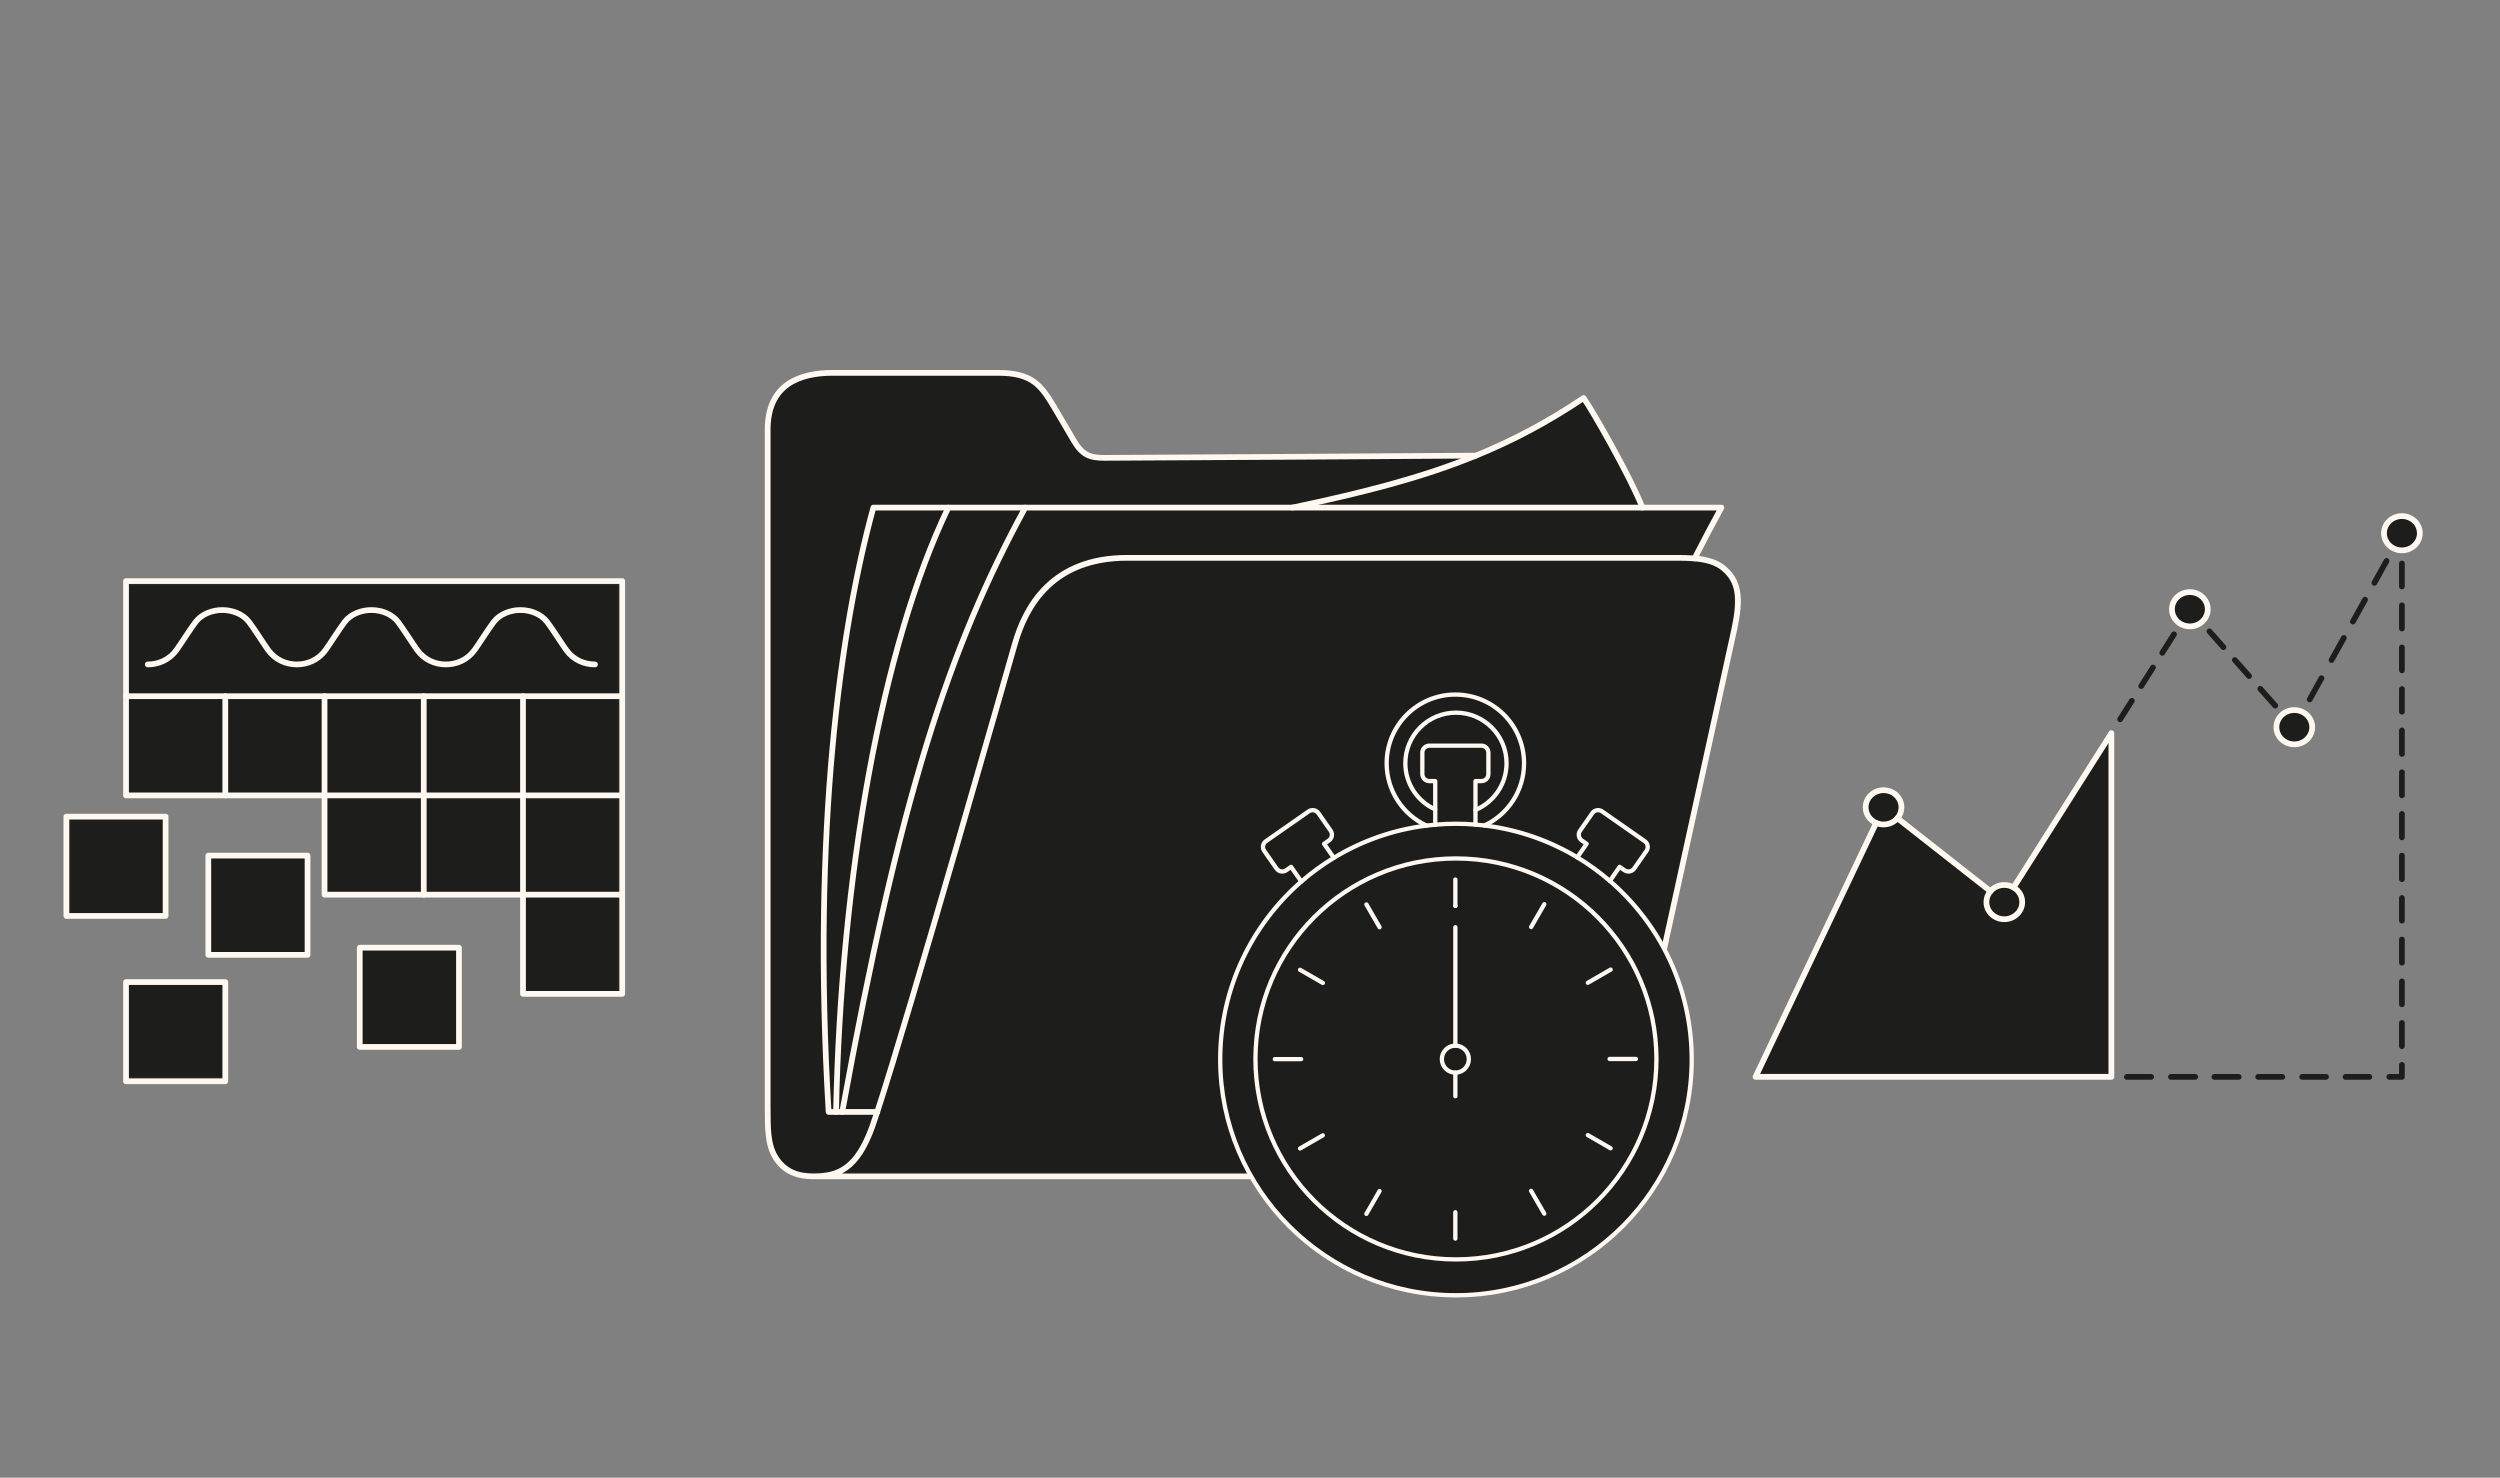 <svg width="582" height="344" viewBox="0 0 582 344" fill="none" xmlns="http://www.w3.org/2000/svg">
<rect x="0" y="0" width="582" height="344" fill="#808080" stroke="none"/>
<g clip-path="url(#clip0_52_8032)">
<g clip-path="url(#clip1_52_8032)">
<mask id="mask0_52_8032" style="mask-type:luminance" maskUnits="userSpaceOnUse" x="10" y="122" width="143" height="143">
<path d="M10 122H153V265H10V122Z" fill="white"/>
</mask>
<g mask="url(#mask0_52_8032)">
<mask id="mask1_52_8032" style="mask-type:luminance" maskUnits="userSpaceOnUse" x="15" y="135" width="130" height="117">
<path d="M15.45 135.28H144.855V251.723H15.45V135.28Z" fill="white"/>
</mask>
<g mask="url(#mask1_52_8032)">
<path d="M144.855 231.378H121.754V208.276H144.855V231.378Z" fill="#1D1E1C"/>
<path d="M144.855 208.276H121.754V185.175H144.855V208.276Z" fill="#1D1E1C"/>
<path d="M144.855 185.175H121.754V162.073H144.855V185.175Z" fill="#1D1E1C"/>
<path d="M144.856 135.279V162.073H121.754H98.652H75.551H52.449H29.34V135.279H144.856Z" fill="#1D1E1C"/>
<path d="M121.754 208.276H98.652V185.175H121.754V208.276Z" fill="#1D1E1C"/>
<path d="M121.754 185.175H98.652V162.073H121.754V185.175Z" fill="#1D1E1C"/>
<path d="M106.848 243.724H83.747V220.623H106.848V243.724Z" fill="#1D1E1C"/>
<path d="M98.652 208.276H75.55V185.175H98.652V208.276Z" fill="#1D1E1C"/>
<path d="M98.652 185.175H75.55V162.073H98.652V185.175Z" fill="#1D1E1C"/>
<path d="M75.55 185.175H52.449V162.073H75.55V185.175Z" fill="#1D1E1C"/>
<path d="M71.597 222.288H48.495V199.186H71.597V222.288Z" fill="#1D1E1C"/>
<path d="M52.449 251.723H29.339V228.622H52.449V251.723Z" fill="#1D1E1C"/>
<path d="M52.449 185.175H29.339V162.073H52.449V185.175Z" fill="#1D1E1C"/>
<path d="M38.552 213.223H15.45V190.113H38.552V213.223Z" fill="#1D1E1C"/>
</g>
</g>
<path d="M144.856 162.073H121.754H98.652H75.551H52.449H29.34V135.28H144.856V162.073Z" stroke="#FFF8F1" stroke-width="1.333" stroke-miterlimit="10" stroke-linecap="round" stroke-linejoin="round"/>
<path d="M52.449 162.073V185.174H29.34V162.073" stroke="#FFF8F1" stroke-width="1.333" stroke-miterlimit="10" stroke-linecap="round" stroke-linejoin="round"/>
<path d="M38.552 213.223H15.45V190.113H38.552V213.223Z" stroke="#FFF8F1" stroke-width="1.333" stroke-miterlimit="10" stroke-linecap="round" stroke-linejoin="round"/>
<path d="M71.597 222.288H48.495V199.186H71.597V222.288Z" stroke="#FFF8F1" stroke-width="1.333" stroke-miterlimit="10" stroke-linecap="round" stroke-linejoin="round"/>
<path d="M52.449 251.723H29.339V228.622H52.449V251.723Z" stroke="#FFF8F1" stroke-width="1.333" stroke-miterlimit="10" stroke-linecap="round" stroke-linejoin="round"/>
<path d="M106.848 243.724H83.747V220.623H106.848V243.724Z" stroke="#FFF8F1" stroke-width="1.333" stroke-miterlimit="10" stroke-linecap="round" stroke-linejoin="round"/>
<mask id="mask2_52_8032" style="mask-type:luminance" maskUnits="userSpaceOnUse" x="10" y="122" width="143" height="143">
<path d="M10 122H153V265H10V122Z" fill="white"/>
</mask>
<g mask="url(#mask2_52_8032)">
<path d="M34.401 154.681C36.838 154.681 39.389 153.672 41.096 151.309C42.145 149.841 44.369 146.321 45.55 144.779C46.953 142.95 49.405 142.015 51.752 142.015C54.106 142.015 56.56 142.95 57.962 144.779C59.144 146.321 61.359 149.841 62.417 151.309C64.123 153.672 66.675 154.681 69.103 154.681C71.54 154.681 74.091 153.672 75.797 151.309C76.847 149.841 79.07 146.321 80.252 144.779C81.655 142.95 84.107 142.015 86.454 142.015C88.8 142.015 91.261 142.95 92.664 144.779C93.837 146.321 96.06 149.841 97.119 151.309C98.825 153.672 101.368 154.681 103.805 154.681C106.241 154.681 108.784 153.672 110.491 151.309C111.549 149.841 113.772 146.321 114.953 144.779C116.356 142.95 118.809 142.015 121.156 142.015C123.502 142.015 125.963 142.95 127.365 144.779C128.539 146.321 130.762 149.841 131.82 151.309C133.527 153.672 136.07 154.681 138.506 154.681" stroke="#FFF8F1" stroke-width="1.333" stroke-miterlimit="10" stroke-linecap="round" stroke-linejoin="round"/>
<path d="M75.551 162.073V185.174H52.449" stroke="#FFF8F1" stroke-width="1.333" stroke-miterlimit="10" stroke-linecap="round" stroke-linejoin="round"/>
<path d="M121.754 162.073V185.174H98.653" stroke="#FFF8F1" stroke-width="1.333" stroke-miterlimit="10" stroke-linecap="round" stroke-linejoin="round"/>
<path d="M144.856 162.073V185.174H121.754" stroke="#FFF8F1" stroke-width="1.333" stroke-miterlimit="10" stroke-linecap="round" stroke-linejoin="round"/>
<path d="M98.652 185.175H75.55V208.276H98.652V185.175ZM98.652 185.175V162.073" stroke="#FFF8F1" stroke-width="1.333" stroke-miterlimit="10" stroke-linecap="round" stroke-linejoin="round"/>
<path d="M121.754 185.174V208.276H98.653" stroke="#FFF8F1" stroke-width="1.333" stroke-miterlimit="10" stroke-linecap="round" stroke-linejoin="round"/>
<path d="M144.856 208.276H121.754V231.378H144.856V208.276ZM144.856 208.276V185.175" stroke="#FFF8F1" stroke-width="1.333" stroke-miterlimit="10" stroke-linecap="round" stroke-linejoin="round"/>
</g>
</g>
<g clip-path="url(#clip2_52_8032)">
<mask id="mask3_52_8032" style="mask-type:luminance" maskUnits="userSpaceOnUse" x="153" y="47" width="267" height="267">
<path d="M153 47H419.667V313.667H153V47Z" fill="white"/>
</mask>
<g mask="url(#mask3_52_8032)">
<mask id="mask4_52_8032" style="mask-type:luminance" maskUnits="userSpaceOnUse" x="178" y="86" width="227" height="188">
<path d="M178.712 86.799H404.593V273.858H178.712V86.799Z" fill="white"/>
</mask>
<g mask="url(#mask4_52_8032)">
<path d="M401.206 132.258C404.853 135.268 405.312 139.214 403.737 146.528C402.721 151.212 382.732 242.05 379.921 255.184C377.112 268.318 373.644 273.858 361.825 273.858H337.91H189.334C195.154 273.858 199.518 272.144 203.086 262.22C203.405 261.322 203.784 260.186 204.222 258.852C211.636 236.29 235.073 154.001 236.249 149.956C238.78 141.108 244.958 129.866 262.417 129.866H390.664C392.018 129.866 393.294 129.906 394.49 130.006C397.221 130.245 399.493 130.844 401.206 132.258Z" fill="#1D1E1C"/>
<path d="M382.353 118.168H400.747C398.635 122.035 396.522 126.02 394.49 130.007C393.294 129.907 392.018 129.867 390.663 129.867H262.417C244.958 129.867 238.779 141.107 236.249 149.956C235.073 154.001 211.635 236.291 204.222 258.851H196.07C209.403 185.789 220.863 150.892 238.681 118.168H300.861H382.353Z" fill="#1D1E1C"/>
<path d="M343.59 106.071C352.139 102.583 360.251 98.319 368.662 92.659C370.455 95.09 379.643 111.133 382.352 118.168H300.86C317.522 114.64 331.014 111.212 343.59 106.071Z" fill="#1D1E1C"/>
<path d="M343.59 106.071C331.014 111.212 317.522 114.64 300.86 118.168H238.68H220.763H203.326C195.732 145.731 188.976 193.004 192.902 258.851H194.636H196.071H204.222C203.783 260.187 203.404 261.323 203.086 262.219C199.519 272.144 195.154 273.859 189.335 273.859C185.747 273.859 182.638 272.801 180.546 269.453C178.712 266.504 178.712 262.797 178.712 257.436V100.032C178.712 89.469 186.166 86.799 193.938 86.799H232.303C240.414 86.799 242.387 89.788 245.396 94.771C247.091 97.58 247.848 98.976 249.96 102.543C251.934 105.891 253.647 106.589 257.115 106.589C262.118 106.589 341.516 106.091 343.59 106.071Z" fill="#1D1E1C"/>
<path d="M220.763 118.168H238.681C220.863 150.892 209.403 185.789 196.07 258.851H194.635C195.751 203.785 205.298 150.375 220.763 118.168Z" fill="#1D1E1C"/>
<path d="M203.325 118.168H220.764C205.298 150.375 195.752 203.785 194.636 258.851H192.902C188.976 193.004 195.732 145.731 203.325 118.168Z" fill="#1D1E1C"/>
</g>
<path d="M189.334 273.858H337.909H361.825C373.644 273.858 377.112 268.318 379.921 255.184C382.732 242.05 402.721 151.212 403.737 146.528C405.312 139.214 404.853 135.268 401.206 132.258C399.492 130.844 397.22 130.245 394.49 130.006C393.294 129.906 392.018 129.866 390.664 129.866H262.416C244.958 129.866 238.78 141.108 236.249 149.956C235.073 154.001 211.636 236.292 204.222 258.852C203.784 260.186 203.405 261.322 203.086 262.22C199.518 272.145 195.154 273.858 189.334 273.858ZM189.334 273.858C185.748 273.858 182.638 272.802 180.545 269.454C178.712 266.504 178.712 262.797 178.712 257.437V100.032C178.712 89.469 186.165 86.798 193.938 86.798H232.302C240.414 86.798 242.386 89.789 245.397 94.77C247.09 97.581 247.848 98.976 249.96 102.544C251.933 105.892 253.648 106.589 257.114 106.589C262.117 106.589 341.517 106.09 343.589 106.07H343.629" stroke="#FFF8F1" stroke-width="1.333" stroke-miterlimit="10" stroke-linecap="round" stroke-linejoin="round"/>
<path d="M196.071 258.851C209.404 185.79 220.863 150.893 238.68 118.169" stroke="#FFF8F1" stroke-width="1.333" stroke-miterlimit="10" stroke-linecap="round" stroke-linejoin="round"/>
<path d="M220.763 118.168C205.298 150.375 195.751 203.785 194.635 258.851" stroke="#FFF8F1" stroke-width="1.333" stroke-miterlimit="10" stroke-linecap="round" stroke-linejoin="round"/>
<path d="M382.353 118.168C379.642 111.133 370.456 95.09 368.661 92.659C360.252 98.319 352.139 102.583 343.59 106.071C331.014 111.212 317.522 114.64 300.861 118.168" stroke="#FFF8F1" stroke-width="1.333" stroke-miterlimit="10" stroke-linecap="round" stroke-linejoin="round"/>
<path d="M394.49 130.006C396.523 126.021 398.635 122.034 400.747 118.168H382.353H300.861H238.681H220.763H203.325C195.731 145.73 188.975 193.004 192.902 258.852H194.635H196.071H204.222" stroke="#FFF8F1" stroke-width="1.333" stroke-miterlimit="10" stroke-linecap="round" stroke-linejoin="round"/>
<path d="M382.9 195.827C383.637 196.336 383.811 197.353 383.302 198.089L380.449 202.188C379.932 202.925 378.915 203.107 378.179 202.591L377.048 201.809L374.77 205.08C372.41 203.046 369.867 201.201 367.18 199.585L369.366 196.45L368.235 195.66C367.499 195.152 367.317 194.127 367.833 193.398L370.687 189.3C371.203 188.563 372.22 188.381 372.957 188.89L377.928 192.359L382.9 195.827Z" fill="#1D1E1C"/>
<path d="M385.618 246.524C385.618 220.747 364.721 199.85 338.944 199.85C313.166 199.85 292.27 220.747 292.27 246.524C292.27 272.294 313.166 293.191 338.944 293.191C364.721 293.191 385.618 272.294 385.618 246.524ZM343.491 191.964C344.196 192.017 344.894 192.085 345.585 192.176C353.411 193.118 360.729 195.706 367.18 199.585C369.867 201.201 372.41 203.046 374.771 205.08C386.445 215.145 393.83 230.038 393.83 246.661C393.83 276.97 369.253 301.54 338.944 301.54C308.635 301.54 284.064 276.97 284.064 246.661C284.064 230.121 291.374 215.29 302.949 205.224C305.302 203.183 307.838 201.331 310.517 199.706C316.962 195.789 324.271 193.171 332.089 192.199C332.765 192.116 333.44 192.04 334.123 191.987C335.71 191.842 337.319 191.774 338.944 191.774C340.477 191.774 341.995 191.835 343.491 191.964Z" fill="#1D1E1C"/>
<path d="M338.944 199.85C364.721 199.85 385.618 220.747 385.618 246.524C385.618 272.294 364.721 293.191 338.944 293.191C313.166 293.191 292.27 272.294 292.27 246.524C292.27 220.747 313.166 199.85 338.944 199.85ZM338.807 249.712C340.545 249.712 341.949 248.308 341.949 246.57C341.949 244.832 340.545 243.427 338.807 243.427C337.069 243.427 335.665 244.832 335.665 246.57C335.665 248.308 337.069 249.712 338.807 249.712Z" fill="#1D1E1C"/>
<path d="M354.8 177.686C354.8 184.093 351.028 189.618 345.585 192.169V192.176C344.894 192.085 344.196 192.017 343.491 191.964V188.556C347.741 186.772 350.724 182.574 350.724 177.686C350.724 171.181 345.449 165.906 338.944 165.906C332.438 165.906 327.163 171.181 327.163 177.686C327.163 182.476 330.025 186.597 334.123 188.434V191.987C333.44 192.04 332.765 192.116 332.089 192.199C326.609 189.664 322.814 184.115 322.814 177.686C322.814 168.851 329.979 161.693 338.807 161.693C347.642 161.693 354.8 168.851 354.8 177.686Z" fill="#1D1E1C"/>
<path d="M346.496 175.219V180.214C346.496 181.109 345.768 181.838 344.872 181.838H343.491V188.556V191.964C341.995 191.835 340.477 191.774 338.944 191.774C337.32 191.774 335.71 191.842 334.124 191.987V188.434V181.838H332.75C331.854 181.838 331.118 181.109 331.118 180.214V175.219C331.118 174.324 331.854 173.587 332.75 173.587H338.807H344.872C345.768 173.587 346.496 174.324 346.496 175.219Z" fill="#1D1E1C"/>
<path d="M338.807 243.427C340.545 243.427 341.949 244.832 341.949 246.57C341.949 248.308 340.545 249.712 338.807 249.712C337.069 249.712 335.665 248.308 335.665 246.57C335.665 244.832 337.069 243.427 338.807 243.427Z" fill="#1D1E1C"/>
<path d="M308.248 196.45L310.517 199.706C307.838 201.331 305.302 203.183 302.949 205.225L300.566 201.809L299.435 202.591C298.699 203.107 297.682 202.925 297.173 202.188L294.311 198.089C293.803 197.353 293.985 196.336 294.714 195.827L299.685 192.359L304.657 188.89C305.394 188.381 306.418 188.563 306.927 189.3L309.781 193.399C310.297 194.127 310.115 195.152 309.379 195.66L308.248 196.45Z" fill="#1D1E1C"/>
<path d="M374.771 205.08C386.445 215.145 393.83 230.038 393.83 246.661C393.83 276.97 369.253 301.54 338.944 301.54C308.635 301.54 284.064 276.97 284.064 246.661C284.064 230.121 291.374 215.29 302.949 205.224C305.302 203.183 307.838 201.331 310.517 199.706C316.962 195.789 324.271 193.171 332.089 192.199C332.765 192.116 333.44 192.04 334.123 191.987C335.71 191.842 337.319 191.774 338.944 191.774C340.477 191.774 341.995 191.835 343.491 191.964C344.196 192.017 344.894 192.085 345.585 192.176C353.411 193.118 360.729 195.706 367.18 199.585C369.867 201.201 372.41 203.046 374.771 205.08Z" stroke="#FFF8F1" stroke-miterlimit="10" stroke-linecap="round" stroke-linejoin="round"/>
<path d="M338.807 210.879V210.888" stroke="#FFF8F1" stroke-miterlimit="10" stroke-linecap="round" stroke-linejoin="round"/>
<path d="M302.896 246.57H296.771" stroke="#FFF8F1" stroke-miterlimit="10" stroke-linecap="round" stroke-linejoin="round"/>
<path d="M338.807 243.427C340.545 243.427 341.949 244.832 341.949 246.57C341.949 248.308 340.545 249.712 338.807 249.712C337.069 249.712 335.665 248.308 335.665 246.57C335.665 244.832 337.069 243.427 338.807 243.427Z" stroke="#FFF8F1" stroke-miterlimit="10" stroke-linecap="round" stroke-linejoin="round"/>
<path d="M307.959 228.831L302.653 225.772" stroke="#FFF8F1" stroke-miterlimit="10" stroke-linecap="round" stroke-linejoin="round"/>
<path d="M321.167 215.859L318.1 210.553" stroke="#FFF8F1" stroke-miterlimit="10" stroke-linecap="round" stroke-linejoin="round"/>
<path d="M338.807 210.879V204.761V204.754" stroke="#FFF8F1" stroke-miterlimit="10" stroke-linecap="round" stroke-linejoin="round"/>
<path d="M374.718 246.524H380.843" stroke="#FFF8F1" stroke-miterlimit="10" stroke-linecap="round" stroke-linejoin="round"/>
<path d="M369.655 228.785L374.961 225.719" stroke="#FFF8F1" stroke-miterlimit="10" stroke-linecap="round" stroke-linejoin="round"/>
<path d="M356.448 215.805L359.514 210.5" stroke="#FFF8F1" stroke-miterlimit="10" stroke-linecap="round" stroke-linejoin="round"/>
<path d="M369.647 264.256L374.953 267.323" stroke="#FFF8F1" stroke-miterlimit="10" stroke-linecap="round" stroke-linejoin="round"/>
<path d="M356.439 277.236L359.506 282.541" stroke="#FFF8F1" stroke-miterlimit="10" stroke-linecap="round" stroke-linejoin="round"/>
<path d="M338.8 282.207V288.341" stroke="#FFF8F1" stroke-miterlimit="10" stroke-linecap="round" stroke-linejoin="round"/>
<path d="M307.952 264.309L302.646 267.368" stroke="#FFF8F1" stroke-miterlimit="10" stroke-linecap="round" stroke-linejoin="round"/>
<path d="M321.159 277.281L318.092 282.587" stroke="#FFF8F1" stroke-miterlimit="10" stroke-linecap="round" stroke-linejoin="round"/>
<path d="M338.807 249.712V255.2" stroke="#FFF8F1" stroke-miterlimit="10" stroke-linecap="round" stroke-linejoin="round"/>
<path d="M338.807 215.859V243.427" stroke="#FFF8F1" stroke-miterlimit="10" stroke-linecap="round" stroke-linejoin="round"/>
<path d="M385.618 246.524C385.618 272.294 364.721 293.191 338.944 293.191C313.166 293.191 292.27 272.294 292.27 246.524C292.27 220.747 313.166 199.85 338.944 199.85C364.721 199.85 385.618 220.747 385.618 246.524Z" stroke="#FFF8F1" stroke-miterlimit="10" stroke-linecap="round" stroke-linejoin="round"/>
<path d="M332.089 192.199C326.609 189.664 322.814 184.115 322.814 177.686C322.814 168.851 329.979 161.693 338.807 161.693C347.642 161.693 354.8 168.851 354.8 177.686C354.8 184.093 351.028 189.618 345.585 192.169" stroke="#FFF8F1" stroke-miterlimit="10" stroke-linecap="round" stroke-linejoin="round"/>
<path d="M334.123 188.434C330.025 186.597 327.163 182.476 327.163 177.686C327.163 171.181 332.438 165.906 338.944 165.906C345.449 165.906 350.724 171.181 350.724 177.686C350.724 182.574 347.741 186.772 343.491 188.556" stroke="#FFF8F1" stroke-miterlimit="10" stroke-linecap="round" stroke-linejoin="round"/>
<path d="M343.491 191.987V191.964V188.556V181.838H344.872C345.768 181.838 346.496 181.109 346.496 180.214V175.219C346.496 174.324 345.768 173.587 344.872 173.587H338.807H332.75C331.854 173.587 331.118 174.324 331.118 175.219V180.214C331.118 181.109 331.854 181.838 332.75 181.838H334.124V188.434V191.987" stroke="#FFF8F1" stroke-miterlimit="10" stroke-linecap="round" stroke-linejoin="round"/>
<path d="M310.517 199.706L308.248 196.45L309.379 195.66C310.115 195.152 310.297 194.127 309.781 193.398L306.927 189.299C306.418 188.563 305.394 188.381 304.657 188.89L299.685 192.359L294.714 195.827C293.985 196.336 293.803 197.353 294.311 198.089L297.173 202.188C297.682 202.925 298.699 203.107 299.435 202.591L300.566 201.809L302.949 205.224" stroke="#FFF8F1" stroke-miterlimit="10" stroke-linecap="round" stroke-linejoin="round"/>
<path d="M367.18 199.585L369.366 196.45L368.235 195.66C367.499 195.152 367.317 194.127 367.833 193.398L370.687 189.3C371.203 188.563 372.22 188.381 372.957 188.89L377.928 192.359L382.9 195.827C383.637 196.336 383.811 197.353 383.302 198.089L380.449 202.188C379.932 202.925 378.915 203.107 378.179 202.591L377.048 201.809L374.77 205.08" stroke="#FFF8F1" stroke-miterlimit="10" stroke-linecap="round" stroke-linejoin="round"/>
</g>
</g>
<g clip-path="url(#clip3_52_8032)">
<mask id="mask5_52_8032" style="mask-type:luminance" maskUnits="userSpaceOnUse" x="375" y="82" width="233" height="223">
<path d="M375 82H608V305H375V82Z" fill="white"/>
</mask>
<g mask="url(#mask5_52_8032)">
<mask id="mask6_52_8032" style="mask-type:luminance" maskUnits="userSpaceOnUse" x="408" y="170" width="84" height="81">
<path d="M408.692 170.665H491.535V250.699H408.692V170.665Z" fill="white"/>
</mask>
<g mask="url(#mask6_52_8032)">
<path d="M491.535 170.665V250.699H408.692L436.768 191.582C437.293 191.805 437.875 191.939 438.493 191.939C439.797 191.939 440.962 191.37 441.72 190.478L463.377 207.482C462.783 208.162 462.433 209.054 462.433 210.013C462.433 212.21 464.297 213.994 466.604 213.994C468.899 213.994 470.775 212.21 470.775 210.013C470.775 208.564 469.971 207.292 468.759 206.601L491.535 170.665Z" fill="#1D1E1C"/>
<path d="M468.759 206.601C469.971 207.293 470.775 208.564 470.775 210.013C470.775 212.21 468.899 213.994 466.604 213.994C464.297 213.994 462.433 212.21 462.433 210.013C462.433 209.054 462.783 208.162 463.377 207.482C464.134 206.59 465.299 206.021 466.604 206.021C467.396 206.021 468.13 206.233 468.759 206.601Z" fill="#1D1E1C"/>
<path d="M442.663 187.947C442.663 188.906 442.314 189.787 441.72 190.478C440.962 191.37 439.797 191.939 438.492 191.939C437.875 191.939 437.293 191.805 436.768 191.582C435.324 190.947 434.322 189.564 434.322 187.947C434.322 185.74 436.186 183.956 438.492 183.956C440.799 183.956 442.663 185.74 442.663 187.947Z" fill="#1D1E1C"/>
</g>
<path d="M436.768 191.582C435.324 190.947 434.322 189.564 434.322 187.947C434.322 185.74 436.186 183.956 438.492 183.956C440.799 183.956 442.663 185.74 442.663 187.947C442.663 188.906 442.314 189.787 441.72 190.478C440.962 191.37 439.797 191.939 438.492 191.939C437.875 191.939 437.293 191.805 436.768 191.582Z" stroke="#FFF8F1" stroke-width="1.333" stroke-miterlimit="10"/>
<path d="M468.759 206.601C469.971 207.293 470.775 208.564 470.775 210.013C470.775 212.21 468.899 213.994 466.604 213.994C464.297 213.994 462.433 212.21 462.433 210.013C462.433 209.054 462.783 208.162 463.377 207.482C464.134 206.59 465.299 206.021 466.604 206.021C467.396 206.021 468.13 206.233 468.759 206.601Z" stroke="#FFF8F1" stroke-width="1.333" stroke-miterlimit="10" stroke-linecap="round" stroke-linejoin="round"/>
<path d="M441.72 190.478L463.377 207.482" stroke="#FFF8F1" stroke-width="1.333" stroke-miterlimit="10" stroke-linecap="round" stroke-linejoin="round"/>
<path d="M468.759 206.601L491.535 170.665V250.699H408.692L436.768 191.582" stroke="#FFF8F1" stroke-width="1.333" stroke-miterlimit="10" stroke-linecap="round" stroke-linejoin="round"/>
<path d="M538.285 169.291C538.285 171.494 536.419 173.281 534.117 173.281C531.814 173.281 529.947 171.494 529.947 169.291C529.947 167.088 531.814 165.302 534.117 165.302C536.419 165.302 538.285 167.088 538.285 169.291Z" fill="#1D1E1C"/>
<path d="M538.285 169.291C538.285 171.494 536.419 173.281 534.117 173.281C531.814 173.281 529.947 171.494 529.947 169.291C529.947 167.088 531.814 165.302 534.117 165.302C536.419 165.302 538.285 167.088 538.285 169.291Z" stroke="#FFF8F1" stroke-width="1.333" stroke-miterlimit="10" stroke-linecap="round" stroke-linejoin="round"/>
<path d="M563.333 124.134C563.333 126.337 561.466 128.124 559.164 128.124C556.861 128.124 554.995 126.337 554.995 124.134C554.995 121.931 556.861 120.145 559.164 120.145C561.466 120.145 563.333 121.931 563.333 124.134Z" fill="#1D1E1C"/>
<path d="M563.333 124.134C563.333 126.337 561.466 128.124 559.164 128.124C556.861 128.124 554.995 126.337 554.995 124.134C554.995 121.931 556.861 120.145 559.164 120.145C561.466 120.145 563.333 121.931 563.333 124.134Z" stroke="#FFF8F1" stroke-width="1.333" stroke-miterlimit="10"/>
<path d="M513.968 141.832C513.968 144.035 512.102 145.821 509.8 145.821C507.497 145.821 505.63 144.035 505.63 141.832C505.63 139.628 507.497 137.842 509.8 137.842C512.102 137.842 513.968 139.628 513.968 141.832Z" fill="#1D1E1C"/>
<path d="M513.968 141.832C513.968 144.035 512.102 145.821 509.8 145.821C507.497 145.821 505.63 144.035 505.63 141.832C505.63 139.628 507.497 137.842 509.8 137.842C512.102 137.842 513.968 139.628 513.968 141.832Z" stroke="#FFF8F1" stroke-width="1.333" stroke-miterlimit="10" stroke-linecap="round" stroke-linejoin="round"/>
<path d="M493.568 167.45L496.3 163.138" stroke="#1D1E1C" stroke-width="1.333" stroke-miterlimit="10" stroke-linecap="round" stroke-linejoin="round" stroke-dasharray="6.67 5.33"/>
<path d="M498.481 159.71L501.213 155.398" stroke="#1D1E1C" stroke-width="1.333" stroke-miterlimit="10" stroke-linecap="round" stroke-linejoin="round" stroke-dasharray="6.67 5.33"/>
<path d="M503.375 151.982L506.107 147.67" stroke="#1D1E1C" stroke-width="1.333" stroke-miterlimit="10" stroke-linecap="round" stroke-linejoin="round" stroke-dasharray="6.67 5.33"/>
<path d="M537.698 162.833L540.442 157.887" stroke="#1D1E1C" stroke-width="1.333" stroke-miterlimit="10" stroke-linecap="round" stroke-linejoin="round" stroke-dasharray="6.67 5.33"/>
<path d="M542.788 153.658L545.645 148.506" stroke="#1D1E1C" stroke-width="1.333" stroke-miterlimit="10" stroke-linecap="round" stroke-linejoin="round" stroke-dasharray="6.67 5.33"/>
<path d="M547.754 144.704L550.584 139.602" stroke="#1D1E1C" stroke-width="1.333" stroke-miterlimit="10" stroke-linecap="round" stroke-linejoin="round" stroke-dasharray="6.67 5.33"/>
<path d="M552.752 135.693L555.584 130.586" stroke="#1D1E1C" stroke-width="1.333" stroke-miterlimit="10" stroke-linecap="round" stroke-linejoin="round" stroke-dasharray="6.67 5.33"/>
<path d="M514.361 146.983L517.62 150.662" stroke="#1D1E1C" stroke-width="1.333" stroke-miterlimit="10" stroke-linecap="round" stroke-linejoin="round" stroke-dasharray="6.67 5.33"/>
<path d="M520.273 153.658L523.578 157.39" stroke="#1D1E1C" stroke-width="1.333" stroke-miterlimit="10" stroke-linecap="round" stroke-linejoin="round" stroke-dasharray="6.67 5.33"/>
<path d="M526.208 160.36L529.673 164.274" stroke="#1D1E1C" stroke-width="1.333" stroke-miterlimit="10" stroke-linecap="round" stroke-linejoin="round" stroke-dasharray="6.67 5.33"/>
<path d="M495.14 250.7H500.787" stroke="#1D1E1C" stroke-width="1.333" stroke-miterlimit="10" stroke-linecap="round" stroke-linejoin="round" stroke-dasharray="6.67 5.33"/>
<path d="M505.392 250.7H511.039" stroke="#1D1E1C" stroke-width="1.333" stroke-miterlimit="10" stroke-linecap="round" stroke-linejoin="round" stroke-dasharray="6.67 5.33"/>
<path d="M515.507 250.7H521.154" stroke="#1D1E1C" stroke-width="1.333" stroke-miterlimit="10" stroke-linecap="round" stroke-linejoin="round" stroke-dasharray="6.67 5.33"/>
<path d="M525.705 250.7H531.325" stroke="#1D1E1C" stroke-width="1.333" stroke-miterlimit="10" stroke-linecap="round" stroke-linejoin="round" stroke-dasharray="6.67 5.33"/>
<path d="M535.957 250.7H541.494" stroke="#1D1E1C" stroke-width="1.333" stroke-miterlimit="10" stroke-linecap="round" stroke-linejoin="round" stroke-dasharray="6.67 5.33"/>
<path d="M546.044 250.7H551.581" stroke="#1D1E1C" stroke-width="1.333" stroke-miterlimit="10" stroke-linecap="round" stroke-linejoin="round" stroke-dasharray="6.67 5.33"/>
<path d="M556.241 250.7H559.164V247.907" stroke="#1D1E1C" stroke-width="1.333" stroke-miterlimit="10" stroke-linecap="round" stroke-linejoin="round" stroke-dasharray="6.67 5.33"/>
<path d="M559.164 243.552V238.147" stroke="#1D1E1C" stroke-width="1.333" stroke-miterlimit="10" stroke-linecap="round" stroke-linejoin="round" stroke-dasharray="6.67 5.33"/>
<path d="M559.164 233.792V228.467" stroke="#1D1E1C" stroke-width="1.333" stroke-miterlimit="10" stroke-linecap="round" stroke-linejoin="round" stroke-dasharray="6.67 5.33"/>
<path d="M559.164 224.111V218.732" stroke="#1D1E1C" stroke-width="1.333" stroke-miterlimit="10" stroke-linecap="round" stroke-linejoin="round" stroke-dasharray="6.67 5.33"/>
<path d="M559.164 214.326V209.053" stroke="#1D1E1C" stroke-width="1.333" stroke-miterlimit="10" stroke-linecap="round" stroke-linejoin="round" stroke-dasharray="6.67 5.33"/>
<path d="M559.164 204.671V199.187" stroke="#1D1E1C" stroke-width="1.333" stroke-miterlimit="10" stroke-linecap="round" stroke-linejoin="round" stroke-dasharray="6.67 5.33"/>
<path d="M559.164 194.938V189.481" stroke="#1D1E1C" stroke-width="1.333" stroke-miterlimit="10" stroke-linecap="round" stroke-linejoin="round" stroke-dasharray="6.67 5.33"/>
<path d="M559.164 185.152V179.773" stroke="#1D1E1C" stroke-width="1.333" stroke-miterlimit="10" stroke-linecap="round" stroke-linejoin="round" stroke-dasharray="6.67 5.33"/>
<path d="M559.164 175.524V170.04" stroke="#1D1E1C" stroke-width="1.333" stroke-miterlimit="10" stroke-linecap="round" stroke-linejoin="round" stroke-dasharray="6.67 5.33"/>
<path d="M559.164 165.685V160.413" stroke="#1D1E1C" stroke-width="1.333" stroke-miterlimit="10" stroke-linecap="round" stroke-linejoin="round" stroke-dasharray="6.67 5.33"/>
<path d="M559.164 156.057V150.732" stroke="#1D1E1C" stroke-width="1.333" stroke-miterlimit="10" stroke-linecap="round" stroke-linejoin="round" stroke-dasharray="6.67 5.33"/>
<path d="M559.164 146.324V140.919" stroke="#1D1E1C" stroke-width="1.333" stroke-miterlimit="10" stroke-linecap="round" stroke-linejoin="round" stroke-dasharray="6.67 5.33"/>
<path d="M559.164 136.538V131.186" stroke="#1D1E1C" stroke-width="1.333" stroke-miterlimit="10" stroke-linecap="round" stroke-linejoin="round" stroke-dasharray="6.67 5.33"/>
</g>
</g>
</g>
<defs>
<clipPath id="clip0_52_8032">
<rect width="582" height="344" fill="white"/>
</clipPath>
<clipPath id="clip1_52_8032">
<rect width="143" height="143" fill="white" transform="translate(10 122)"/>
</clipPath>
<clipPath id="clip2_52_8032">
<rect width="266.667" height="266.667" fill="white" transform="translate(153 47)"/>
</clipPath>
<clipPath id="clip3_52_8032">
<rect width="233" height="223" fill="white" transform="translate(375 82)"/>
</clipPath>
</defs>
</svg>
